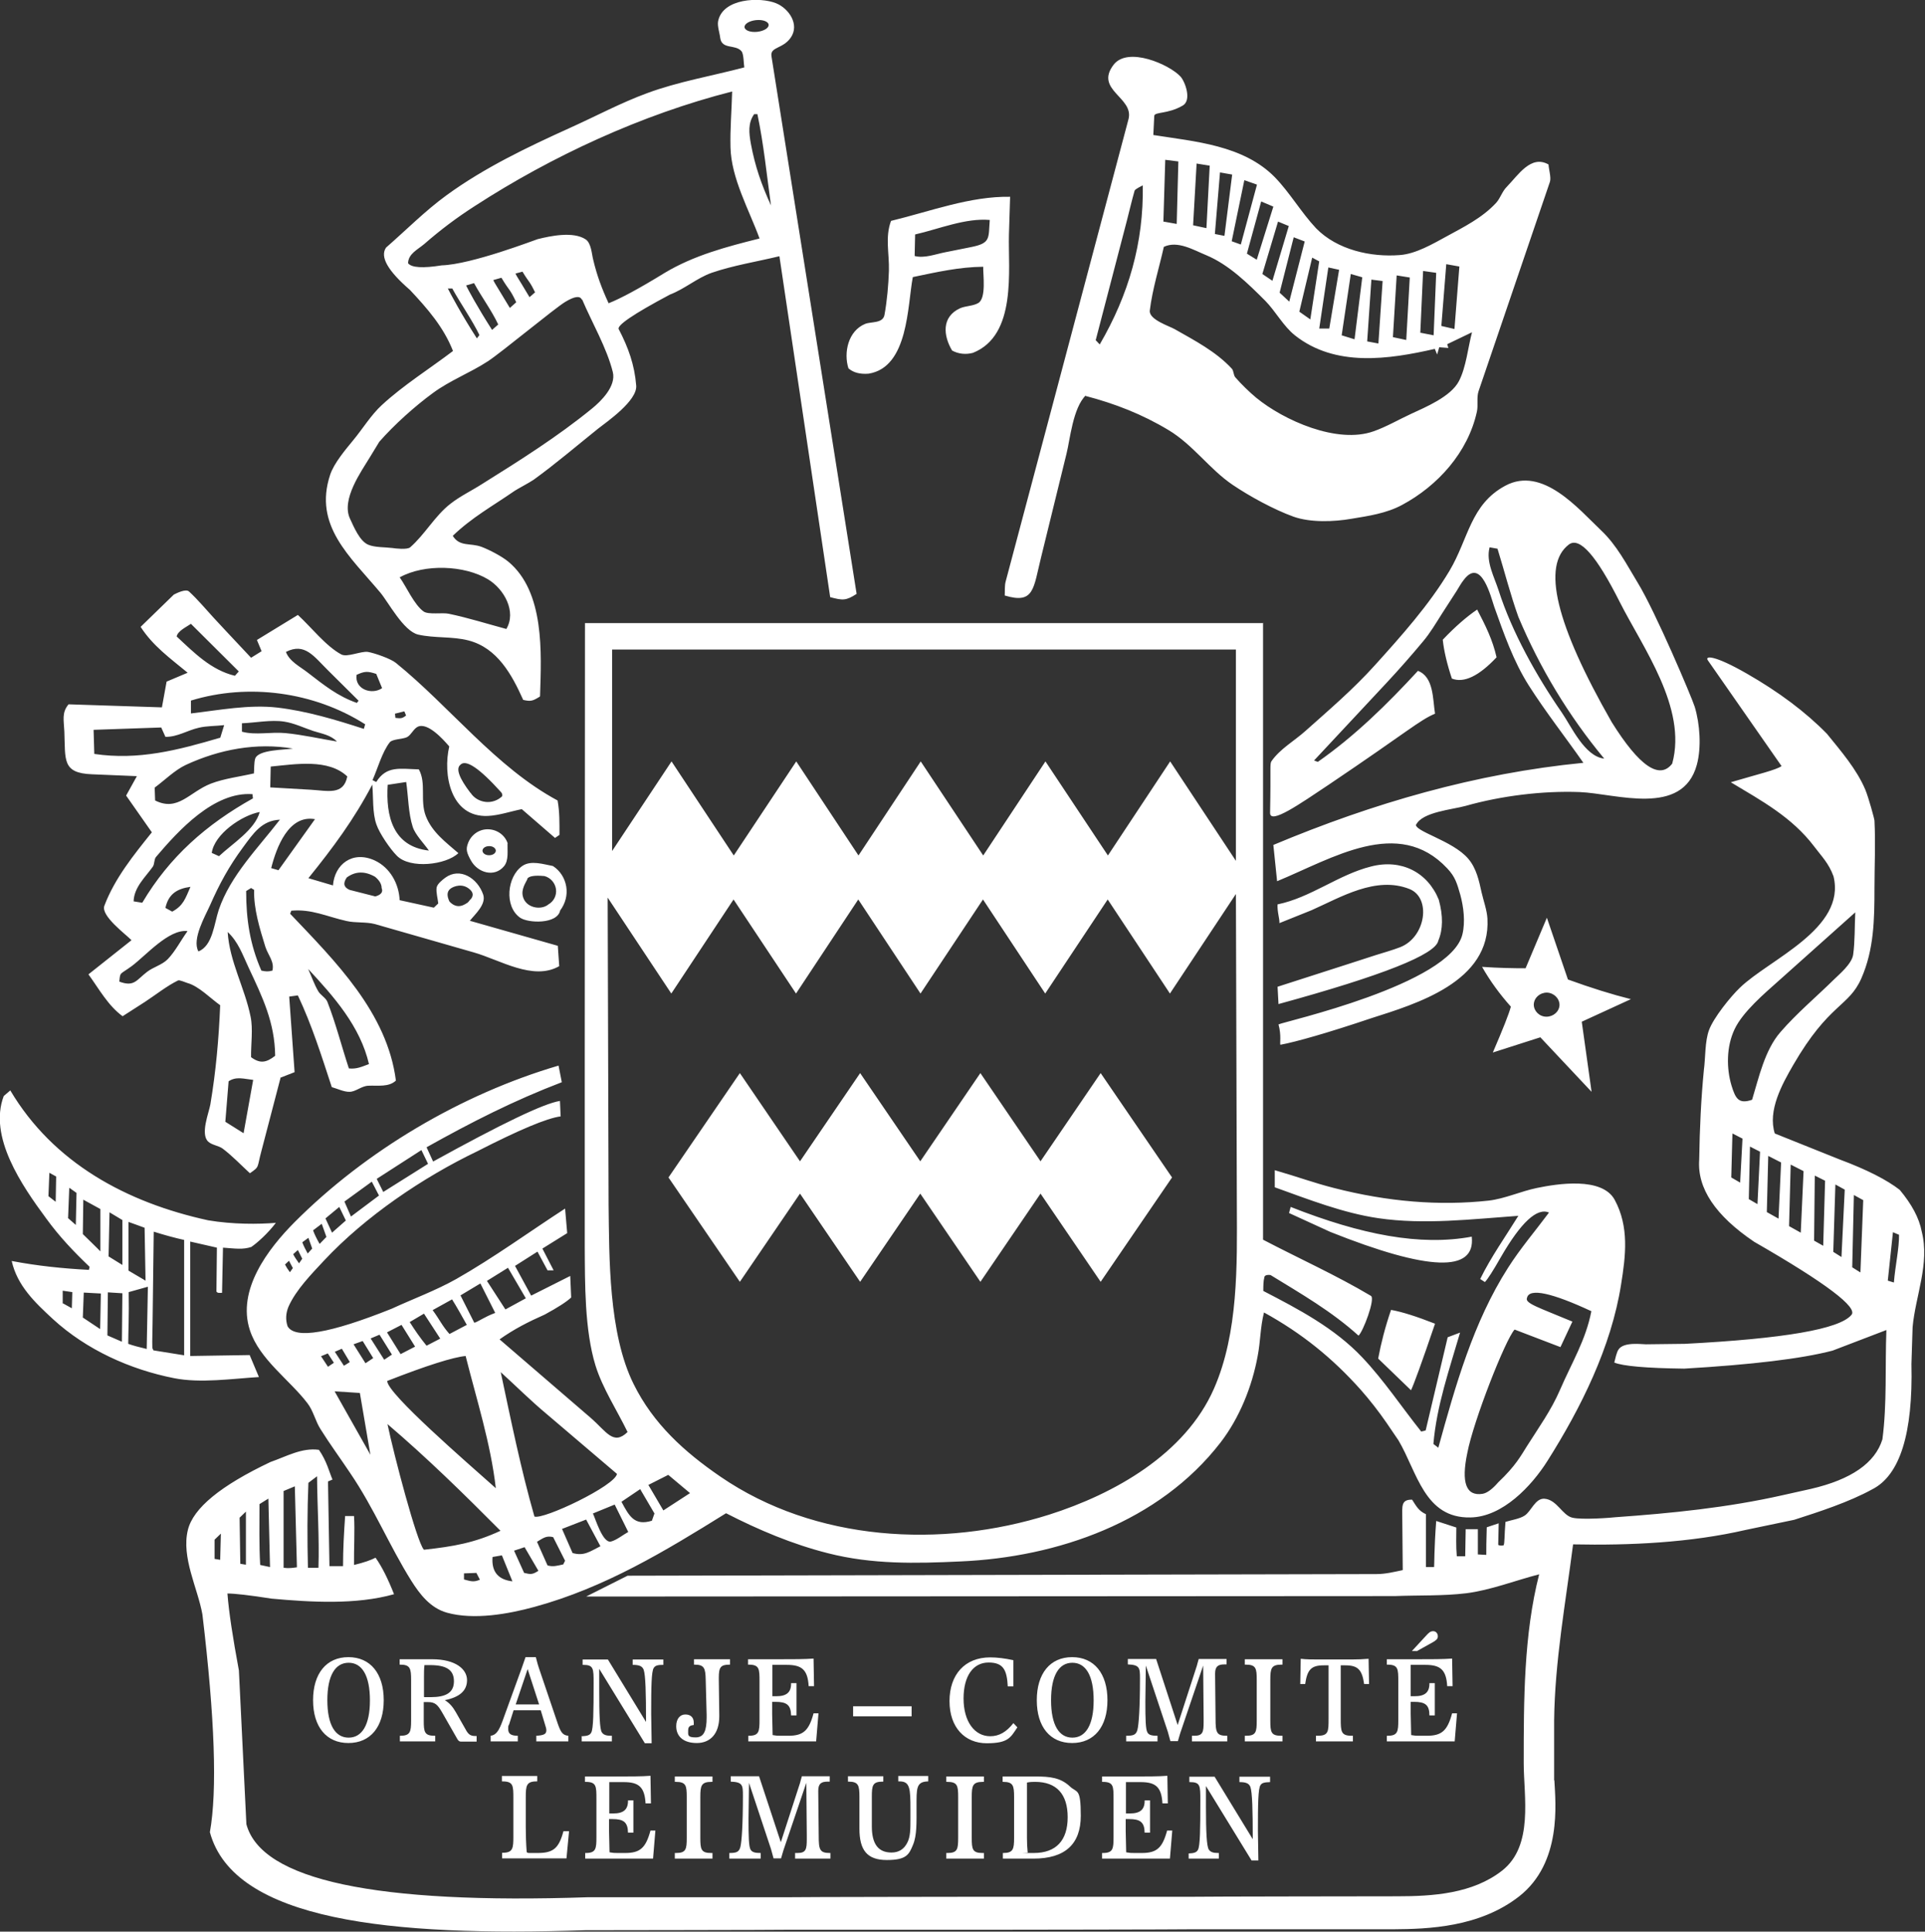 <svg xmlns="http://www.w3.org/2000/svg" id="Laag_1" viewBox="0 0 822.7 825.5"><rect x="0" y="0" width="822.7" height="825.5" fill="#333333" stroke="none"/><defs><style>      .st0 {        fill: #fff;        fill-rule: evenodd;      }    </style></defs><path class="st0" d="M444.7,496.3l-25.7-37.7-25.7,37.7-25.7-37.7-25.7,37.7-25.7-37.7-30.5,44.6,30.5,44.6,25.7-37.7,25.7,37.7,25.7-37.7,25.7,37.7,25.7-37.7,25.7,37.7,30.5-44.6-30.5-44.6-25.7,37.7h0ZM528.2,367.9l-28.1-42.5-26.6,40.2-26.7-40.2-26.6,40.2-26.7-40.2-26.6,40.2-26.6-40.2-26.7,40.2-26.6-40.2-25.4,38.3v-86.1c0,0,266.6,0,266.6,0v90.3h0ZM664.3,760.8c.5,9.8,3.3,35.2-15,49.6-17,13.3-39,14-53.8,14.1h-86.4c0,.1-86.4.2-86.4.2h-86.4c0,.1-86.2.2-86.2.2-83,2.8-150.2-4-160.4-41.9,3.2-17.8,2.1-48.8-3.2-93.1-2-11.2-9.1-24.3-6.2-36.1,2.3-9.3,14-18.9,35.3-29,6.9-2.4,13.4-6.2,20.7-5.2,3.4,4.9,4.4,9.5,5.8,12.7l-1.9.8v1.3s.6,34.9.6,34.9h5.8c0-7.2.4-14.2.9-21.4h3.8c.4,6-.1,14.5,0,20.9,4.2-1,7.3-2.1,9.2-3.1,2.7,3.8,5.3,9,7.9,15.6-16.3,4.6-35.6,3.4-52.3,1.9-9.6-1.5-15.8-2.2-18.9-2.2.6,7.9,2.3,18.9,4.9,32.9l3.2,65.7c6.4,23.9,55.2,34.3,146.2,31.2h86.4c0-.1,86.4-.2,86.4-.2h86.4c0-.1,86.4-.2,86.4-.2,15.3,0,32.3-1.1,44.9-11,13.5-10.6,9.2-31.7,9.2-45.9,0-26.8,0-54.9,6.6-80.7-10.1,2.6-20.8,6.8-31.2,8.1-9.9,1.2-20.4.8-30.5,1.2l-345.6.2,17.7-8.9,320.1-.7c3.8,0,7.4-.9,11.2-1.7l-.2-22.5c0-4.7-.6-7.7,4.2-7.6,1.8,2.8,2.8,4.8,5.9,6.2v22.6c0,0,3.5,0,3.5,0,.1-.5,0-8,.9-19.7l8.6,2.8c0,3.6-.2,7.8.2,12.3h3.6l.2-11.6h5.2s0,10.8,0,10.8l3.6.2c0-2.7,0-5.7.2-11.8l5.1-1.7-.2,9.2c.5.4,1.7.4,2.3.2.5-.9.3-4.1.8-10,2.5-.8,6.1-1.3,8.2-2.7,2.8-1.8,4.5-7.5,8.5-7.2,5.3.4,7.6,7.1,11.9,8.1,4.1,1,17,0,18.4-.2,24-1.7,47.9-4.1,71.4-9.4l12.1-2.7c17.3-4,27.5-11.1,30.6-21.2,2-15.2,1.1-31.4,1.7-46.7l-23,8.8c-13.4,3.5-34.6,6-63.4,7.7-16.3-.2-26.3-1.1-29.9-2.6.5-1.7.9-4.3,1.9-5.7,2.3-3.2,9.8-2.1,11.6-2.1l16.7-.2c42.4-2.2,66-6.3,71.1-12.3,3.1-3.1-10.7-13.6-41.5-31.3-16.6-11.2-24.4-22.9-23.5-35.1.2-13.4.8-26.1,2-38.4.7-5.1.4-12.2,2.2-17,1.9-5.2,9.2-14.3,13.2-18.1,12.6-12.2,45.5-25.2,40-47.6-2.1-5.7-5-8.4-8.3-12.8-9.5-12.5-22.3-19.4-35.6-27.4,12.2-3.6,19.2-5.2,21.7-6.9l-31.5-45.2c-1.4-2,2.6-2.4,16.7,5.7,13.6,7.8,25,16.3,34.2,25.7,5.9,7.3,12.7,15.1,16.4,23.9,1.4,3.4,3.9,12.5,3.9,13.2.5,9.6,0,19.4,0,29,0,13.2-.2,26.1-5.6,38.4-5.4,12.3-13.8,10.6-29.1,37-4.8,8.3-11,19.5-7.9,29.3l27.7,11.1c11.8,4.4,20.3,8.8,25.7,13,5.1,6.1,8.3,12,9.4,17.8,3.5,13.8-2.7,27.5-3.9,40.9l-.5,15.7c.7,29.7-4.9,47.6-16.8,53.6-9.8,5.4-22.7,9.6-33.3,13l-20.6,4.3c-23.8,5.5-49.6,6.7-73.9,6.2-3.2,24.9-7.8,50-8.1,75.1v25.8h0ZM508,791.9v2.4h12.9v-2.4h-.4c-2,0-3.2-.4-3.9-1.5-.9-1.4-1.2-7.5-1.2-18.2v-8.9c0,0,19.5,31.8,19.5,31.8h2.9l-.2-12.6c0-11.6.1-18.1,1.1-19.6.7-1.1,1.9-1.2,4.1-1.3v-2.3h-13.1v2.3c2.7,0,4.1.5,4.7,2.1.8,2.4,1,9.8,1,22.3l-16.3-26.7h-10.8v2.3h.2c4.5,0,4.5,1.5,4.5,7.8,0,12.3-.1,19.4-1,21.1-.6,1.2-1.8,1.5-4,1.6h0ZM471,791.9v2.4h29l1-12h-2.2c-2,7.4-4.4,9.6-10.8,9.6s-4.3,0-6.7-.3l-.2-9v-5.2c.5,0,1,0,1.4,0,4.8,0,6.6,1.3,6.7,5.8h2.3v-7.2c0,0,0-6.6,0-6.6h-2.3v.2c0,3.8-2,5.4-6.3,5.4h-1.7v-7s0-6.4,0-6.4h6.3c6.4,0,8.9,2.1,9.3,9.1h2.3l-.2-11.8c-3.7.3-8.8.3-15.3.3h-6.9s-5.7,0-5.7,0v2.3h.2c4.7,0,4.7,1.8,4.7,7.3v16.3c0,5-.2,6.8-4.6,6.8h-.3ZM439.2,791.6c-.2-2-.3-4-.3-6.1v-23.7c1.4-.3,2.5-.3,3.5-.3,9.1,0,13.9,5.2,13.9,15.1s-4.9,15.3-14.5,15.3-1.6,0-2.6-.2h0ZM428.6,791.9v2.4h13.1c13.5,0,20.2-6.2,20.2-18.3s-1.6-9.7-4.6-12.5c-4-3.8-8.5-4.3-14.8-4.3h-14v2.3h.2c4.3,0,4.7,1.6,4.7,6.5v17.4c0,4.9-.4,6.5-4.7,6.5h-.2ZM404.4,791.9v2.4h16.1v-2.4h-.6c-4.3,0-4.6-1.6-4.6-6.5v-17.4c0-4.9.4-6.5,4.8-6.5h.4v-2.3h-16.1v2.3h.4c4.4,0,4.7,1.6,4.7,6.5v17.4c0,4.9-.3,6.5-4.6,6.5h-.6ZM362.4,761.4h.2c4.3,0,4.7,1.6,4.7,6.5v13.6c0,9.1,3.2,13.4,11.7,13.4s9.5-2.4,11.2-6.5c1.7-4.1,1.5-9.4,1.5-16.3,0-7.9-.2-10.7,5-10.8v-2.3h-12.8v2.3h.6c4.4,0,4.6,3.1,4.6,11.8v4.1c0,4.4,0,7.8-1.4,10.4-1.4,2.7-3.6,4.1-6.7,4.1-5.7,0-8.4-3.7-8.4-11.2v-12.6c0-4.9.3-6.5,4.7-6.5h.2v-2.3h-15.1v2.3h0ZM311.7,791.9v2.4h13.4v-2.4c-2.4,0-3.6-.3-4.3-1.4-.8-1.3-.9-5.7-.9-13.2l.2-15.4,9.4,28.3,1.1,4h3.2l1-3.4,9.8-28.9.2,22.6v1.4c0,4.4-.3,6-4,6s-.6,0-1,0v2.4h15.1v-2.4h-.2c-4.4,0-4.8-1.4-4.8-7.4l-.2-18.9v-.2c0-3,1.1-4,4-4s.5,0,.9,0v-2.3h-11.9c-.4,1.5-.7,2.4-.8,2.9l-8.2,25.3-9.3-28.2h-12.1v2.3c5.1.2,5.2,1.5,5.2,6,0,12.4-.5,19.7-1.1,22-.6,2.1-1.7,2.5-4.7,2.5h0ZM288.4,791.9v2.4h16.1v-2.4h-.6c-4.3,0-4.6-1.6-4.6-6.5v-17.4c0-4.9.4-6.5,4.8-6.5h.4v-2.3h-16.1v2.3h.4c4.4,0,4.7,1.6,4.7,6.5v17.4c0,4.9-.3,6.5-4.6,6.5h-.6ZM250.1,791.9v2.4h29l1-12h-2.1c-2,7.4-4.4,9.6-10.8,9.6s-4.3,0-6.7-.3l-.2-9v-5.2c.5,0,1,0,1.4,0,4.8,0,6.6,1.3,6.7,5.8h2.3v-7.2c0,0,0-6.6,0-6.6h-2.3v.2c0,3.8-2,5.4-6.3,5.4h-1.7v-7s0-6.4,0-6.4h6.2c6.4,0,8.9,2.1,9.3,9.1h2.3l-.2-11.8c-3.7.3-8.8.3-15.3.3h-6.9s-5.8,0-5.8,0v2.3h.2c4.7,0,4.7,1.8,4.7,7.3v16.3c0,5-.2,6.8-4.6,6.8h-.3ZM214.6,791.9v2.3h27.5l1.1-11.6h-2.4c-2,7.5-4.5,9.3-11.1,9.3s-3,0-4.6-.3c-.3-4-.4-7.6-.4-10.7v-12.7c0-5,.2-6.9,4.6-6.9h.3v-2.3h-15.1v2.3h.2c4.7,0,4.7,1.8,4.7,7.3v16.3c0,5-.2,6.9-4.6,6.9h-.3ZM592.7,741.8v2.4h29l1-12h-2.1c-2,7.4-4.4,9.6-10.8,9.6s-4.3,0-6.7-.3l-.2-9v-5.2c.5,0,1,0,1.4,0,4.8,0,6.6,1.3,6.6,5.8h2.3v-7.2c0,0,0-6.6,0-6.6h-2.3v.2c0,3.8-2,5.4-6.3,5.4h-1.7v-7c0,0,0-6.4,0-6.4h6.3c6.4,0,8.9,2.1,9.3,9.1h2.3l-.2-11.8c-3.8.3-8.8.3-15.3.3h-6.9s-5.7,0-5.7,0v2.3h.2c4.7,0,4.7,1.8,4.7,7.3v16.3c0,5-.2,6.8-4.6,6.8h-.3ZM605.4,705.7l7-3.9c1.3-.8,2.1-1.3,2.1-2.5s-.8-2.2-2-2.2-1.9.7-3,1.9l-6.1,6.6h2ZM562.4,741.8v2.4h15.8v-2.4h-.5c-4.6,0-4.7-1.8-4.7-7.3v-22.8h1.9c5.4,0,7.2,1.8,8.1,8h2.1l-.2-10.8c-2.3.2-4.7.3-7.3.3h-7.2s-6.7,0-6.7,0c-2.8,0-5.4,0-7.8-.3l-.2,10.8h2.1c.9-6.2,2.6-8,8-8h2v22.8c0,5.5,0,7.3-4.7,7.3h-.5ZM532,741.8v2.4h16.1v-2.4h-.6c-4.3,0-4.6-1.6-4.6-6.5v-17.4c0-4.9.4-6.5,4.8-6.5h.4v-2.3h-16.1v2.3h.4c4.4,0,4.7,1.6,4.7,6.5v17.4c0,4.9-.3,6.5-4.6,6.5h-.6ZM481.3,741.8v2.4h13.4v-2.4c-2.4,0-3.7-.3-4.3-1.4-.8-1.3-.9-5.7-.9-13.2l.2-15.4,9.4,28.3,1.1,4h3.2l1-3.4,9.8-28.9.2,22.6v1.4c0,4.4-.3,6-4,6s-.6,0-1,0v2.4h15.1v-2.4h-.2c-4.4,0-4.8-1.4-4.8-7.4l-.2-18.9v-.2c0-3,1.1-4,4-4s.5,0,.9,0v-2.3h-11.9c-.4,1.5-.7,2.4-.8,2.9l-8.2,25.3-9.2-28.2h-12.1v2.3c5.1.2,5.2,1.5,5.2,6,0,12.4-.5,19.7-1.1,22-.6,2.1-1.7,2.5-4.7,2.5h0ZM467.4,726.7c0,10.5-3.4,15.9-9.1,15.9s-9.1-5.4-9.1-16,3.4-16,9.1-16,9.1,5.4,9.1,16.1h0ZM458.2,708.2c-9.4,0-15.1,7-15.1,18.4s5.7,18.3,15.1,18.3,15.1-6.9,15.1-18.3-5.7-18.4-15.1-18.4h0ZM433.1,720.7v-11.2c-3.7-.8-7-1.2-9.9-1.2-10.9,0-17.4,7.4-17.4,18.7s6.6,18,15.9,18,10.2-2.5,13.1-6.8l-1.7-1.8c-3,3.8-6.1,5.6-9.9,5.6-6.7,0-11.4-6.3-11.4-16.1s4.2-15.4,10.7-15.4,7.8,3.4,8.2,10.2h2.4ZM319.8,741.8v2.4h29l1-12h-2.1c-2,7.4-4.4,9.6-10.8,9.6s-4.3,0-6.7-.3l-.2-9v-5.2c.5,0,1,0,1.4,0,4.8,0,6.6,1.3,6.7,5.8h2.3v-7.2c0,0,0-6.6,0-6.6h-2.3v.2c0,3.8-2,5.4-6.3,5.4h-1.7v-7s0-6.4,0-6.4h6.2c6.4,0,8.9,2.1,9.3,9.1h2.3l-.2-11.8c-3.7.3-8.8.3-15.3.3h-6.9s-5.8,0-5.8,0v2.3h.2c4.7,0,4.7,1.8,4.7,7.3v16.3c0,5-.2,6.8-4.6,6.8h-.3ZM296.6,711.4h.2c4.2,0,4.7,1.5,4.8,6.5l.4,15v1c0,5.7-1.1,8.6-4.7,8.6s-3.2-1.1-3.2-2.9.8-2.2,2.4-2.4c0-.5,0-.8,0-1,0-2.2-1.3-3.5-3.6-3.5s-3.9,1.9-3.9,5c0,4.4,3.1,7.2,8.8,7.2s9.6-3.9,9.6-11.4v-.6l-.2-15v-.9c0-4.4.7-5.6,4.6-5.6h.2v-2.3h-15.4v2.3h0ZM248.6,741.8v2.4h12.9v-2.4h-.4c-2,0-3.2-.4-3.9-1.5-.9-1.4-1.1-7.5-1.1-18.2v-8.9c0,0,19.5,31.8,19.5,31.8h2.9l-.2-12.6c0-11.6.1-18.1,1.1-19.6.7-1.1,1.9-1.3,4.1-1.3v-2.3h-13.1v2.3c2.7,0,4.1.5,4.7,2.1.8,2.4,1,9.8,1,22.3l-16.3-26.7h-10.8v2.3h.2c4.5,0,4.5,1.5,4.5,7.8,0,12.3-.1,19.4-1,21.1-.6,1.2-1.8,1.5-4,1.6h0ZM225.5,713.3l4.9,15.1h-10l5.1-15.1h0ZM209.7,741.8v2.4h11.6v-2.4c-2.8,0-4.1-.8-4.1-2.8s.1-1.3.4-2.1l1.9-6h11.6l1.8,6c.4,1.1.6,2,.6,2.6,0,1.7-1.3,2.1-4.3,2.3v2.4h13.7v-2.4c-2.5-.2-3.3-1.7-4.5-5.1l-8.1-23.9c-.3-.8-.7-2.3-1.3-4.6h-4.4l-1.6,4.6-8.2,22.6c-1.5,4.1-2.7,6.1-5.1,6.4h0ZM181.2,725.1v-8.4c0-1.7,0-3.5.2-5.1.9,0,1.7,0,2.4,0,6.9,0,10.2,2,10.2,6.9s-3.4,6.8-10,6.8-1.8,0-2.7,0h0ZM170.9,741.8v2.4h15.1v-2.4h-.2c-4.4,0-4.7-1.6-4.7-6.5v-7.9c.6,0,1.2,0,1.8,0,3.1,0,4.2,1.2,6.1,4.5l6.4,11.2c.5.9.9,1.2,1.7,1.2h6.6v-2.4c-.2,0-.5,0-.7,0-2.5,0-3.2-1.3-4.5-3.7l-3.7-6.5c-1.3-2.3-2.8-4-4.7-5.1,6.3-1.3,9.5-4,9.5-8.6s-4.8-8.9-14.9-8.9h-13.9v2.3h.2c4.3,0,4.7,1.6,4.7,6.5v17.4c0,4.9-.4,6.5-4.7,6.5h-.2ZM158.1,726.7c0,10.5-3.4,15.9-9.1,15.9s-9.1-5.4-9.1-16,3.4-16,9.1-16,9.1,5.4,9.1,16.1h0ZM148.9,708.2c-9.4,0-15.1,7-15.1,18.4s5.7,18.3,15.1,18.3,15.1-6.9,15.1-18.3-5.7-18.4-15.1-18.4h0ZM364.6,729.2v4.3h25v-4.3h-25ZM105.1,646l-2.7,2.6.3,19.7,2.4.4v-7.1s0-15.5,0-15.5h0ZM94.4,655.4l-2.7,2.6v8.2s2.4.4,2.4.4l.3-11.2h0ZM171.2,578.7l-5.8-9.3,6.2-3.2,5.8,9.3-6.2,3.2h0ZM164.2,581.1l-5.8-9.1,3.8-1.6,5.3,8.5-3.3,2.2h0ZM147,583.7l-3.9-6,3-1.3,3.4,5.7-1.9,1.2-.7.4h0ZM140.1,584l-2.9-4.4,2.9-1.2,2.6,4-1.5,1-1,.7h0ZM156.2,582.6l-5.1-8.1,3.9-1.4,4.5,7.3-3.3,2.2h0ZM129.2,538l-1.9-3.8-2,1.8c.6,1.2,1.5,2.5,2.5,3.9l.9-1.3.5-.7h0ZM125.2,542l-1.7-3.2-1.7,1.6c.5,1,1.2,2.1,2.1,3.3l1.2-1.7h0ZM133.4,533.5l-1.6-4.5-2.6,1.9c.5,1.4,1.3,3,2.3,4.8l2-2.2h0ZM35.4,527.3l.2-14.6,7.3,4v18.1c.1,0-7.5-7.4-7.5-7.4h0ZM20.7,511.2l.4-10,2.9,1.6-.2,10.8-3.1-2.4h0ZM211.9,363.6c0-1.1-1.2-2-2.8-2-1.6,0-2.8.8-2.9,1.9,0,1.1,1.2,2,2.8,2,1.6,0,2.8-.8,2.9-1.9h0ZM739.9,503.2l.5-18.8,4.3,2.2-1,18.8-3.8-2.2h0ZM747.4,512.4l.5-22.4,4.3,2.2-1.1,22.4-3.8-2.2h0ZM755.1,518l.6-24,5.5,2.8-1.1,24-5-2.8h0ZM764.6,524.1l.7-26.4,5.5,2.8-1.2,26.3-5-2.8h0ZM783.5,535l.9-28.8,4,2.2-1.4,28.8-3.5-2.2h0ZM791.6,541.6l.7-30.9,4,2.2-1.2,30.9-3.5-2.2h0ZM666.5,429.5c0-2.8-2.4-5.2-5.4-5.3-3,0-5.5,2.2-5.6,5.1,0,2.8,2.4,5.2,5.4,5.2,3,0,5.5-2.2,5.6-5h0ZM497.2,94.8l.8-26.5,5.6.7-.7,26.7-5.6-1h0ZM509.9,96.3l1.5-26.4,5.6.9-1.4,26.7-5.6-1.2h0ZM526.4,103.1l5.4-26.1,5.4,1.9-6.9,25.6-3.9-1.4h0ZM519.2,100.1l2.2-26.4,5.2.9-3.3,26.2-4.1-.8h0ZM532.9,108.4l6.1-22.3,5.2,2.2-7.1,22.7-4.2-2.6h0ZM539.5,117.1l6.7-22.4,4.6,1.9-7,23.4-4.3-2.9h0ZM546.9,125l6-23.6,4.7,1.8-6.6,25.7-4.2-3.9h0ZM555.3,133.2l5.5-23.1,3,1.6-3.8,24.8-4.7-3.3h0ZM563.8,140.5l3.9-26.2,4.6,1-4.2,25.1h-4.3ZM616,139.3l2.1-26.4,5.6,1-2.1,26.7-5.6-1.3h0ZM607,142.3l1.2-26.5,5.6.8-1.1,26.7-5.6-1.1h0ZM595.3,144.1l1.6-26.4,5.6.9-1.5,26.7-5.6-1.2h0ZM584.3,145.9l1.8-26.4,4.8.6-1.8,26.7-4.8-.9h0ZM228.7,125c-2.5-5.2-2.4-3.9-5.4-8.9l-3,.8c.8,1.7.6,1,6,10.1l2.3-2h0ZM220.6,129.1c-2.9-6.1-2.8-4.5-6.3-10.4l-3.5,1c1,2,.7,1.2,7.1,11.9l2.7-2.4h0ZM212.9,138.6c-2.9-6.1-7.1-11.7-10.3-17.6l-3.4,1c1,2,4.4,8.5,11.1,19l2.7-2.4h0ZM328.5,10.6c-.1-1.4-2.5-2.3-5.4-2-2.8.3-5,1.6-4.9,3,.1,1.4,2.5,2.3,5.4,2,2.8-.3,5-1.6,4.9-3h0ZM539.8,266.1v263.7c15.3,8,31.3,15.2,46.1,24,2,1.2-3.4,15.4-5.3,17-11.5-10.4-24.4-17.8-37.6-25.9-1.8-.2-2.7.2-2.7,1.3-.3,1-.4,2.8-.4,5.5,15.1,7.8,30.5,15.9,42.3,28.4,9.2,9.7,16.9,21.3,25.2,31.7l1.9-.5,9.4-39.8,5.3-2c-4.6,15.8-10,31.2-11.4,47.6l2.1,1.6c7.3-26.4,14.9-53.6,29.8-76.9,5.2-8.2,11.7-15.8,17.5-23.6-5.1-2.2-12,4.2-20.6,19.1-3.3,5.8-5.6,9.4-6.8,10.6l-2-1.3c4.6-9.4,10.8-18.1,16.3-27-19.8,1.4-40.1,3.9-59.9,1-15-2.2-30-8.1-44.2-13.2v-7.3c10.4,3,16.3,5.3,25.3,7.6,23,5.9,45,7.7,66.1,5.4,6.9-.8,13.8-4,20.6-5.4,8.7-1.8,27.9-4.9,33.3,5.1,6.2,11.5,4.7,23.8,2.7,36.2-4.2,26.7-17.2,52.8-31.5,75.4-6.7,10.6-19.1,23.9-32.9,24.1-19.6.4-22.7-19.3-30.7-32.9l-5.1-7.5c-3.3-4.8-7.2-9.8-11-14.1-12.2-13.7-25.4-24.3-41.4-33.1-1.6,6.3-1.5,12.4-2.7,18.6-2.4,13.1-7.8,26.5-15.9,37-26.2,33.9-69.6,49-111.2,50.8-19.1.9-37.7,1.3-56.5-3.5-15.1-3.8-29.8-10-43.6-17.1-26.2,16.3-51.8,31.8-81.8,40-11.3,3.1-26,5.7-37.5,2.5-7.1-2-11.6-7.9-15.2-13.6-9.4-15-15.9-31-26.1-46-4.2-6.3-8.7-12.4-12.7-18.8-2.2-3.4-3.1-7.9-5.6-11.1-7.6-10-20.5-18.7-24.6-31.2-5.7-17.3,7.9-34.9,19-46.1,30.6-30.7,71.4-54.8,112.9-67l1.4,7.1c-20.4,7.8-38.7,17.1-57.8,27.8l2.8,6.1c29.2-16.1,47.2-24.8,54.2-25.9l.3,6.6c-6,.8-17.8,5.8-35.6,14.9-23.3,11.2-47.8,27.8-65.5,46.7-5.3,5.7-12,12.5-15.2,19.7-1.2,2.9-1.3,5.7-.4,8.4,3.2,5.6,18,3.1,44.5-7.5,9.1-4.2,18.9-7.8,27.6-12.7,16-9.1,31.1-20.1,46.5-30.1l.9,10.5-10.6,6.6,4.8,9.3h-2.6s-4.3-8-4.3-8l-9.6,6.1,6.9,12.7,16.7-8.4.4,9.2c-1.9,1.8-5.6,4.2-11.3,7.3-7,3.1-13.1,6.2-19.3,10.6l38.9,33.5c6.8,5.9,9.7,12,15.8,6.1-4.4-9.1-10.7-18.7-13.7-28.4-4.7-15.3-4.5-35.3-4.6-50.8v-80.9s.1-185.6.1-185.6h289.9ZM205.1,675.1l-1.5-2.9-5.3.2v2.6c2.7.7,4.1,1.3,6.8.1h0ZM214.5,664.7l-4,.7c-.5,6.3,2.4,9.7,8.5,10.4l-4.5-11.1h0ZM230.1,671.3l-5.9-10.1-4.5,1.5,4.3,9.5c2.9.7,3.6.7,6.1-.9h0ZM126.9,669.9l-.9-34.7-4.8,2v32.8c2,.3,3.7.1,5.7-.2h0ZM114.6,640.5l-3.7,2.3c0,8.7-.2,17.3.3,26l4.2.9-.7-29.2h0ZM135.5,630.9l-3.7,2.8c-.5,12.2-.5,24-.2,36.3h4.5c.4-13.1-.5-25.6-.6-39.1h0ZM240.7,668.6l.8-1.6-5.1-10.1c-3-.7-4.2.4-6.9,2l4.5,10.1c2.4.7,4.2.1,6.6-.4h0ZM256.6,660.8l-6.1-11.4-10.3,4,4.5,10.3c4.9,1.4,7.3-.6,11.9-2.9h0ZM181.2,662.3c12.6-1.4,21.5-2.9,32.7-8.1-15.7-15.8-31.3-31.1-48.3-45.6,2.8,13.4,12.5,50.2,15.5,53.6h0ZM268.5,654.7l-5.8-11.7-9.3,3.8c1.1,2.3,4.2,12.8,7.7,12,2.4-.6,5.2-2.9,7.4-4.1h0ZM528.2,382.1l.4,133.4c.1,24.9.7,54.1-9.8,78-12.3,28-42.7,45-70.4,53.8-45.9,14.5-100,11.6-140.6-16.3-15.3-10.5-28.6-22.5-37-39.5-10.8-21.7-10.4-54.4-10.7-76.6l-.4-131.3,27.2,41,26.6-40.2,26.7,40.2,26.6-40.2,26.6,40.2,26.7-40.2,26.6,40.2,26.7-40.2,26.6,40.2,28.1-42.4h0ZM278.6,649.9l1.1-3.1-6.1-10.4-8,5.4c3.3,6.2,5.6,10.4,13,8.1h0ZM263.7,629.9l-30.3-25.8c-6.7-5.6-12.9-11.8-19.4-17.7,4.4,20.7,8.6,41.4,14.4,61.7,3.7,1.5,34.7-13.2,35.3-18.3h0ZM294.9,638.1l-9.3-7.8-8.5,4.3,6.4,10.9,11.4-7.4h0ZM165.4,590.2c17.1-6.7,28.3-10.2,33.6-10.7,4.7,18.7,10.7,37.3,12.9,56.5-12.1-10.8-46.5-40.5-46.4-45.8h0ZM680.2,560.4c-16.5-7.7-26.7-10.2-27.6-5.7-1,2.3,5.1,4.1,19.4,10.1l-5.1,10.9-19.6-7.5c-4,4.4-17.6,39.1-20.2,52.7-2.7,12.8-.5,18.6,6.5,17.5,1.9-.3,4.2-2,6.7-4.9,7.5-7.1,9.7-11.4,12.3-15.5,5-7.9,10.4-15.4,14.1-24,5-11.6,11-21.2,13.4-33.6h0ZM143,594.6l10.8.7,4.5,26.4-15.3-27.1h0ZM110.7,588.6l-4-9.5-25.4.4v-48.9c.1,0,11.4,2.6,11.4,2.6l-.2,18.7c.3.9,1.9.6,2.4.6l.4-19.3c5.4.4,8.5.9,12.1-.3,2.5-1.7,7.1-5.8,10.5-10.3-7.4.6-18.4.7-29-1.1-34.8-7.6-66.1-24.5-84.5-55.5l-2.8,2.4c-6.6,17.4,7.7,38.2,18.2,52.4,5.6,7.7,11.6,14,18.5,20.6l-.3,1.3c-11.3-.6-21.9-1.7-33-3.8,2.4,10.6,9.9,17.7,17.7,24.9,14.2,13,32.9,21.5,51.8,25.2,11.1,2.2,24.9.2,36.1-.5h0ZM603,594.2c1.1-2.2,4.6-11.7,10.3-28.5-7.9-3.1-14.2-5.1-18.8-5.9-2.5,7.3-4.3,14.3-5.5,20.8l14,13.5h0ZM65.7,526.4l-.5,39.5c0,3.3-.2,6.6-.1,9.9,0,.5.3.9.5,1.3l13.1,2.1v-49.3c-3.7-.8-8.5-2.1-12.9-3.5h0ZM55,552.2l8.2-2.3-.5,26.6c-3-.7-6-1.5-7.9-2.2,0-4.8.4-12.1.2-22.2h0ZM52.4,552.7l-6.3-.4-.2,18.4,6.2,2.7.2-20.7h0ZM188.1,572l-6.9-10.6-6.1,3.6c2.3,3.6,4.2,6.4,7.2,10.1l5.8-3h0ZM35.4,563l.4-10.6,7.3.4-.3,15.2-7.5-5h0ZM199.5,566.2c-1.9-3.4-4.4-7.9-6.3-10.9l-8.3,4.6c3.1,4.2,4,6.6,7.2,10.2l7.4-3.9h0ZM211.6,561l-6.3-12.5-8.5,5.1,5.9,11.7c1.6-.4,4.3-2.5,8.9-4.2h0ZM26.8,557.1v-5.5c.1,0,4.1.6,4.1.6l-.2,6.9-3.8-2.1h0ZM224.7,554.8l-7.6-13-9,5.6,7.9,12.2,8.8-4.8h0ZM54.9,543v-20.8c.1,0,6.9,2.5,6.9,2.5l.4,22.6-7.3-4.3h0ZM46.4,537l.4-18.9,5.5,3.3v19.2c0,0-5.8-3.6-5.8-3.6h0ZM811.6,527.7l-2.6-1.1-2.2,20.7,2.6.8c.6-7.3,2.3-14.7,2.2-20.5h0ZM139.5,528.6l-2-5.6-3.7,2.8c.6,1.7,1.6,3.7,2.8,5.8l3-3.1h0ZM629,528.5c-22,4.1-47.2-.8-77.4-12.7l-.7,2.6,17.7,8.1c41.9,16.7,62,17.4,60.4,2.1h0ZM147.8,521.6l-2.8-5.8-5.9,4.9,2.8,6.1,5.9-5.2h0ZM29.1,520.5l.5-12.9,3.1,2.2-.3,13.7-3.4-3h0ZM775.3,530.2l.3-27.8,4.4,2.2-.8,27.8-3.9-2.2h0ZM161.9,510.8l-3-5.8-11.7,8.5,2.8,6.4,12-9h0ZM182.9,497.3l-2.8-5.8-19.1,12.3,2.8,5.6,19.1-12h0ZM119.5,460.7l6.4-2.5-2.3-32.3,3.7-.5c6,12.7,10.1,25.8,14.5,39.2,2.2.6,5.3,2.1,7.6,2,2.6,0,5.1-2.5,8-2.6,4.1-.2,8.7.7,11.8-2.2-3.7-29-25.9-51-45.2-71.3l.5-1.3c8.7-.8,15.1,2.5,23.6,4.4,3.9.9,8.2.3,12.1,1.3l42.2,12.1c11.3,3.2,25.4,12.3,36.6,5.9l-.6-8.7-37.6-10.7c2.2-2.8,7.1-7,5.7-11.2-2.4-7-9.9-11.8-16.2-7.2-1.2.9-3.4,2.6-3.7,4.2-.3,2,.5,4.8.7,6.8l-1.9,1.8-14.6-3.2c-.3-6.9-4-13.9-10.7-17-9.5-4.3-17.1,1.7-17.8,10.7l-10.5-3.1c10.5-13,19.5-25.1,27.3-40,.5,5.2,0,12.2,1.8,17.1,1.3,3.8,5.9,10.5,8.7,13.3,5.7,5.8,21.1,3.9,26.3-1.1-5.4-4.7-11.2-8.9-13.9-15.8-2.6-6.7.3-14.1-3-20-8-.2-13.8-1.7-18.2,5.4l-1.6-.8c2.2-4.9,4.1-12,7.4-16.2,1.2-1.4,5.7-1.3,7.4-2.2,1.8-1,2.7-3.5,4.5-4.4,4.3-2.1,11.1,5.6,13.5,8.4-2.8,11.9.5,30.4,16.5,29.7,4.7-.2,9.9-2,14.5-2.9l14.2,12.3,1.9-1.3c0-5.1.1-9.7-.8-14.7-26.4-14.2-45.9-40-69.1-58.8-2.2-1.8-9.1-4.2-12-4.7-2.9-.4-8.8,2.4-11.3,1.1-6.6-3.5-13-11.8-18.6-16.9l-17.5,10.7,2,4.8-4.5,2.8-10.6-11.3-5.3-5.7c-3.5-3.8-6.8-7.8-10.6-11.3-1.4-1.3-5.3.7-6.5,1.3l-14.2,13.8c5.3,8.2,12.6,13.4,20.1,19.6l-9,3.8-2,11-39.9-1.3c-3,3.6-2,6.8-1.8,11.6.5,12.1-1.1,17.8,11.8,18.3l9.6.4,9.6.4-4.6,8.3,11,15.7c-7.7,9.6-15.9,19.7-20.3,31.4-1.6,4.3,9.2,12.2,11.6,14.7l-18.4,14.6c4.5,6.2,8.4,13.4,14.6,17.9l9.5-6.1c4.6-3,9.3-6.8,14.2-9.2.6-.3,3.3.9,4,1.1,4.8,1.3,9.9,6.6,14,9.5-.6,14.4-1.8,28.1-4.2,42.4-.6,3.5-4.4,12.7-.9,15.9,1.6,1.5,4.5,1.7,6.2,3,4.1,3.1,7.8,7,11.6,10.5,4.3-3,2.9-2.1,5-9.8l8.1-31h0ZM108.2,461.5c-3.9-.4-7.2-1.6-10.5.6l-1.4,17.3,7.8,4.9,4.1-22.8h0ZM748.8,470c2.9-9.5,5.4-21.2,12.1-28.9,7-8.1,15.5-15.2,23.1-22.7,1.9-1.9,7.4-6.4,8-10.4.8-5.9.6-12.1.9-18.1l-32.9,29.4c-5.7,5.1-15.2,13.1-18.7,20.6-3.5,7.4-3.5,16.6-1.3,24,1.7,5.5,3,8.1,8.8,6.1h0ZM157.7,454.8c-3.7-16.1-15-28.9-26-40.7,1.4,3.1,2.6,6.6,4.3,9.5.9,1.6,3.2,2.8,3.9,4.5,3.6,9.2,6.1,19.1,9.2,28.5,3.3.4,5.7-.8,8.7-1.9h0ZM676.1,436.6l20.9-9.6c-8-2-17-4.8-26.9-8.4l-9-26.4-9.1,21.6c-5,0-11.3-.1-18.6-.6,3.4,6,7.5,11.6,12.3,17-.8,3.1-3.4,9.6-7.7,19.6l20.3-6.5,21.9,23.3-4.2-30h0ZM117.6,451.2c-.2-14.3-5.3-24.8-11.4-37.8-2.6-5.6-4.4-10.9-8.9-15.1.8,12.7,7.3,23.8,9.8,36.2,1.1,5.3.1,11.9.2,17.3,3.9,2.9,6.6,2.3,10.3-.6h0ZM605.2,352.5c2.6-5.5,15.5-6.5,21.2-8.1,15.2-4.3,32.9-6.5,48.7-5.9,15.4.6,44,10.8,50.1-11.7,2-7.4,1.3-17.4-.9-24.7-1.2-3.9-16.8-40.7-24.4-53.1-4.8-7.9-8.9-16-15.7-22.4-9.6-9.1-25-27.6-40.9-19-14.9,8-15.7,22.7-23.8,36.3-8.7,14.6-20.7,28-32,40.5-9.2,10.2-19.4,18.9-29.6,28-4.8,4.3-10.8,7.6-14.5,12.9-.8,1.2-.2,2.8-.6,22.1,0,5.1,12.7-3.8,25-12,34.3-23.1,38.7-27.5,45.5-30.4-1-6.2-.5-15.7-7.3-18.3-13.1,14.2-26.9,27.8-42.8,38.9l-1.6-.6,31.1-33.3c5.4-5.8,10.5-11.6,15.5-17.6,3.1-3.7,5.5-7.8,8.1-11.9l6.2-9.6c1-1.6,1.9-3.3,3.1-4.8,7.5-9.9,11.7,7.8,13,11.5,4.1,11.5,8.2,23.3,14.8,33.7,7.2,11.3,15.6,22,23.3,33-46,4.5-89.8,17.2-132.5,35.1l1.6,15.5c23.6-9.7,51.8-27.8,72.7-5.5,3.5,3.7,4.2,6.5,5.6,11.3,1.4,5.1,2.2,11.6.9,16.9-5.1,21.5-76.7,37.4-78.6,38.5,1.3,4.7.5,8.1.8,8.7,6.6-1.2,20.6-5.2,38.7-11.3,19.4-6.2,51.3-15.6,49.8-42.6-.2-3.6-1.7-7.7-2.5-11.2-1.1-5-2.2-10.3-5.7-14.4-6.7-7.9-23.7-11.8-22.3-14.9h0ZM80,397.9c-7.9-.8-17.5,10.3-23.6,14.9-5.3,3.9-5,2.4-5.4,6.7,6.4,2.4,7.3-.7,11.9-4.2,2.6-2,6.5-3,8.8-5.4,3.2-3.3,5.7-8.2,8.4-11.9h0ZM546,386.4c-.2,3.3.9,6.1.8,8.1l13.7-5.5c12.6-5.6,27.5-14.7,41.8-9.1,9.5,3.7,7.1,20.6-3.9,24.9-3.4,1.3-7,2.3-10.5,3.4l-10.5,3.4-31.4,10.1.4,7.4c44.5-12.2,67.2-21.2,68.3-27.1,2-4.7,2.1-10.6.2-17.5-4.8-11.8-16.1-17.5-28.9-14.2-14,3.5-25.8,13.3-40,16.2h0ZM116.4,414.9c1-3.9-1.8-6.6-3-10.3-2.4-7.8-5-16.1-4.8-24.3l-1.3-.8-2.1,1.3c0,12.1,1.6,22.8,6.5,34,1.8.4,2.9.5,4.7,0h0ZM119.7,350.3c-7.8.3-11.4,5.8-15.9,11.9-5.9,8-10,15.5-14,24.6-2,4.5-7.9,14.6-5,19.8,6.1-2.4,6.7-11.8,8.7-17.8,5-14.7,16.9-26.5,26.2-38.6h0ZM236.3,370.1c-3.9-.7-9.4-2.6-13.1,0-6.5,4.5-7.8,17.3-.9,22.1,3.5,2.4,15.9,2.8,17.1-3.1,2.2-2.9,3.2-6.6,2.6-10.2-.6-3.6-2.6-6.8-5.7-8.8h0ZM81.4,379c-5.8.8-9.4,3.1-10.7,9l2.9,1.6c4.8-2.6,5.6-5.6,7.8-10.6h0ZM108.1,341.2l-.2-1.8c-16.4-1.2-31.6,15.5-41.2,26.8-.9,1-.6,3.1-1.4,4.2-3.1,4.4-8,8.7-8.2,14.8l3.7.6c11.6-19.6,27.4-33.5,47.3-44.6h0ZM225.4,375.7c-1.5,2.8-3,5.4-1.5,8.6,1.8,3.8,7.5,4.7,10.5,2.2,2.3-1.3,3.6-3.9,3.2-6.6-.4-2.6-2.3-4.8-4.9-5.5-4.2-.4-6.7,0-7.4,1.2h0ZM201.1,384.4c1.3-1.5,1.2-2.9-.2-4.2-3.2-3-7.1-1.4-8.4-.4-1.5,1.2-1.6,3-.4,5.5,2,2.1,4.2,2.5,6.5,1.2,1.8-1,1.3-.8,2.4-2.1h0ZM163.1,379.5c0-1.7-1-3.3-2.8-4.8-4.4-2.5-8.4-2.4-12.1.3-1.7,2.5-1.3,4.2,1.2,5.3l11,2.8c2.5-.7,3.4-1.9,2.7-3.6h0ZM134.7,350.1c-11.4-2.1-16.6,12.2-18.8,20.9l3.1.9,15.6-21.8h0ZM217,360.5c-1.2-3.7-4.7-6.1-8.6-6.1-3.9,0-7.3,2.6-8.5,6.3-.8,2.3-.5,3.7,1.4,7.1,2.9,5.2,10,7.3,14.1,2.4,2.1-2.5,1.4-6.7,1.5-9.7h0ZM111.1,347c-7.8,1.4-19.5,9.5-20.6,17.5l3.1,1.4c5.6-5.3,15.4-11.3,17.4-18.9h0ZM165.7,335.4l7.9-1.2c.9,6.1.9,13.4,2.8,19.2,1.1,3.4,4.9,7.2,6.9,10.1-15.3-1.7-18.5-14.6-17.6-28.2h0ZM108.5,330.7c.2-1.9,0-4.8.6-6.6,1.5-3.8,12.7-3.6,16.1-4.2-15.6-2.6-31.3.3-45.8,7-4.7,2.2-9.2,6.7-13.3,9.7l.2,5.5c9.8,4.9,14.6-3.6,23.8-7.2,5.7-2.2,12.5-3,18.5-4.4h0ZM201.1,338.8c1.4,2.2,3.8,3.6,6.4,3.9,2.6.3,5.2-.6,7.1-2.4.2-.6,0-1.3-.5-1.8-9.3-10.3-15.1-14.2-17.4-11.6-1.9,1.6-.5,5.6,4.4,12h0ZM148.5,331.9c-8.1-7.8-22.3-5.3-32.8-4.3l-.2,8.9,17.3,1c7.1.4,14,2.5,15.6-5.6h0ZM94.1,315.4l1.7-5.5c-3.5.4-7.4.3-10.8,1.1-4.9,1.1-9.2,4-14.3,3.9l-1.8-4-28.9,1,.3,10.3c18.8,2.8,35.7-1.6,53.7-6.9h0ZM714.7,326.2c6.4-23.7-12.6-49.4-22.5-69-9.9-19.7-17.1-27.9-21.7-24.5-11.7,8.9-5.6,34.1,18.3,75.9,11.8,18.9,20.5,24.8,25.9,17.7h0ZM103.4,309v3.7c5.9,1.6,12.4,0,18.6.6,7.3.7,14.7,2.4,22,3.6-2.7-2.8-6.3-3.3-10.1-4.5-3.9-1.3-8.3-3.4-12.4-4-5.6-.9-12.5.5-18.1.7h0ZM636.6,233.9l3.4.6c3,9.7,5.5,19.6,8.9,29.1,9.2,21.9,21.5,42.3,36.7,60.6-8.4-.9-14.1-13.9-18.2-19.8-10.6-15.3-21.2-34.2-26.9-52-1.9-5.9-5.5-12.3-3.9-18.4h0ZM156,309.5c-21.9-13.9-49.9-17.6-74.4-10.1v5.5c12-1.4,24.8-3.9,37-2.5,12.6,1.5,24.9,5.2,36.9,9.1l.6-2.1h0ZM173.6,305.9l-.8-1.9-4,1,.2,1.8c2.1.2,2.8.4,4.5-1h0ZM153.3,299.5l-13-12.9c-6.2-6.1-10-12.1-18.1-8,1.5,4.1,6.1,6.3,9.4,8.9,7,5.4,12.7,10,20.9,12.9l.8-1h0ZM230.8,297.5c.6-18.6,2-44.6-13.6-57.5-2.8-2.3-8-5-11.4-6.3-4.9-1.8-9.3.1-12.3-4.7,8.2-7.9,17-12.7,26.4-19.2.8-.6,6.5-3.6,8.2-4.8,9.4-6.8,18.4-14.5,27.5-21.8,3.7-2.9,16.8-11.9,16.3-18.4-.7-8.9-3.4-16.3-7.4-24-1.3-1.5,6-6.5,21.8-14.9,6.3-2.4,11.6-7.1,17.8-9.3,9.3-3.2,19.5-4.8,29-7.1l21.7,145.7c5.3,1.4,6.7,1.6,11.3-1.4l-36.4-229.8c-.6-4.1,4.9-3,8.3-8,3.8-5.6-.9-12.4-6.3-14.6-6.8-2.8-22.9-2.2-24.8,7.7-.4,2,.7,5.1.9,7.1.7,5.1,6.5,2.6,9.1,5.7,1,1.2.9,5.3,1.2,6.9-13.6,3.6-28.3,6.1-41.5,11-11.2,4.1-22,9.9-32.9,14.8-18.1,8.2-36.6,17-52.8,28.8-9.1,6.6-17.4,15-25.9,22.4-2.7,3.9.7,9.9,10.2,18.1,7.5,8,14.4,15.9,18.4,26.1-10,7.6-21.2,14.6-30.4,23.1-4.6,4.2-8.3,10.3-12.3,15.1-3.2,3.9-8.2,9.8-9.8,14.7-7.2,21.7,8.5,34.9,21.4,50.3,3.4,4,9.9,16.5,16.2,18,7,1.6,14.6.7,21.5,2.5,12.4,3.2,18.6,14.7,23.4,25.4,3.3.8,4.2.4,7.1-1.4h0ZM163.3,294.1l-2.5-6.1c-3.7-1.2-4.9-1.2-8.4.4-.9,6.2,6.5,8.7,10.9,5.7h0ZM102,286.9l-20.4-20.3c-2,1.4-5.6,3-6.1,5.4,7.5,7,14.8,14.4,24.9,16.8l1.6-1.8h0ZM639.6,280.9c-1.7-7.5-4.7-13.5-8.3-20.4-4.4,3-9.3,7.2-14.7,12.9.5,4.7,1.8,10.3,3.9,16.6,5.1,2,11.5-1,19.1-9.1h0ZM170.8,246.7c2.9,4.1,6.2,11.7,10.2,14.6,2,1.5,8.2.4,10.8,1,8.2,1.7,16.4,4.3,24.6,6.5,4.4-7.4-.9-17-7.8-21.2-10.1-6.1-27.2-6.7-37.7-.9h0ZM463.9,169.2c12.6,3.3,24.2,7.8,35.5,14.6,10.5,6.3,17.5,16.7,27.4,23.4,7.4,5,17.7,10.6,26,13.6,7.3,2.6,17.4,2.2,24.8.9,7.3-1.2,14.9-2.3,21.6-5.9,15.3-8.2,28.2-22.5,32-39.9.6-2.7-.2-6,.7-8.7l12.2-35.8,12.2-35.8,6.1-17.9c.6-1.8-.5-5.4-.6-7.4-7.5-4.3-13,4.6-17.8,9.5-2.1,2.1-2.7,4.8-4.6,6.9-5.9,6.4-13.8,10.3-21.3,14.4-5.7,3.1-13,7.4-19.8,7.9-12.4,1-26.8-2.2-35.8-11.4-6.4-6.8-11.2-15.2-17.7-21.9-13.5-13.7-34.2-15.2-51.9-18l.4-8.1c0-1.9,5.7-.7,12.2-4.5,3.9-2.3,1-10.2-1-12.4-4.7-5.1-22.5-13-28.6-5-8.2,10.8,8.8,13.9,6.4,23.2l-31.5,118.6-10.5,39.5-10.5,39.5c-.5,1.8-.3,4.2-.4,6,12.6,3.8,12.2-2.9,15.5-16.2l10.9-44.4c1.5-5.9,2.7-19.6,8.3-25h0ZM248.7,128.1c-.8-1.8-3.1-1.5-7.1.9-4.5,2.7-27.4,21.7-33.1,25.4-7.5,4.9-16.2,8.2-23.4,13.5-7.8,5.7-16.6,13.6-23,20.9l-3.9,6.4c-3.8,6.3-12.5,18.3-8.6,26.5,1.5,3.2,4.1,9.6,7.8,11.1,2.8,1.2,7.2,1,10.3,1.4,1.3.2,6.3.8,7.6-.3,6.3-5.5,10.6-13.5,17.2-18.6,4.2-3.3,9.1-5.6,13.6-8.5,16-10,32.2-20.2,46.9-32.2,3.8-3.1,10.4-9.5,8.9-15.6-2.6-10.4-8.9-21.1-13.1-31h0ZM629.1,142l-10.6,5.1.5,1.6-3.9-.3-.9,3.1-1-2.4c-19.7,4.5-42.5,7.9-59.8-5.8-4.9-3.9-8.2-10.2-12.6-14.7-7.4-7.4-15.6-15.5-25.2-19.5-5.6-2.3-12.3-6.4-18.2-3.6-2,8.9-4.9,18.1-6,27.2-.5,3.9,8.5,6.7,10.7,8,8.6,4.9,17.5,9.5,24.3,16.8.9.9.7,2.7,1.5,3.7,2.6,3,6,6.3,9,8.8,11.7,9.6,34.6,19.9,50.2,14.3,5.4-1.9,10.7-5,15.9-7.4,6-2.8,17-7.3,20.5-14,3.1-5.9,3.9-14.5,5.6-20.9h0ZM390.2,118.4c10.1-2.1,19.7-4.3,30-4.4-.1,3.4,1.4,13.4-2.1,15.5-2.2,1.3-5.3,1.2-7.7,2.2-8.2,3.7-7.2,11.9-3.5,18.1,2.7,1.5,5.9,1.8,8.9,1,18.9-7.5,15-35.5,15.4-50.6l.5-16.1c-17.1-.3-34.3,6.3-50.9,10.3-2.6,7-.7,13.9-.9,21.3-.2,6.1-.8,12.9-1.9,18.9-.7,3.7-5.7,2.8-8.2,3.8-7.4,3-9.3,12.4-7.2,19,2,1.8,4.9,2.6,8.6,2.3,17.1-2.7,16.6-29.2,18.9-41.2h0ZM468.3,145.3l13.3-51c1.1-4.3,2.1-8.6,3.3-12.8.2-.7,2.8-1.9,3.5-2.3.4,24.5-6,46.7-18.4,68l-1.8-1.9h0ZM204.9,143.2c-2.9-6.1-8.4-14-11.6-19.9h-1.9c1,2,5.7,10.9,12.4,21.3l1.1-1.4h0ZM573.4,143.3l3.9-26.2,4.9,1.4-3.3,26.5-5.5-1.7h0ZM324.6,101.9c-4.4-12.1-12.1-25.7-12.4-38.9-.2-7.9.5-16,.7-23.9-38.6,9.8-77.2,27.7-109.9,48.9-7.8,5-14.7,10.2-21.7,16.3-3,2.5-6.8,4.2-6.9,8.2,1.5,1.9,6.3,2.2,14.4.9,12.8-.4,39.9-10.9,41-11.2,5.6-1.4,15.2-3.4,20.5.1,2.4,1.6,2.6,6.3,3.2,8.6,1.6,6.8,3.7,12.4,6.6,18.7,5.1-2,13.1-6.3,24-13,12.5-7.5,26.6-11.2,40.6-14.7h0ZM423,94c-10.4-.9-21.8,3.9-31.9,6.2l-.2,9.2c4.2,1.1,8.9-.8,13.1-1.6l5.5-1.1,5.5-1.1c8.5-1.7,7.4-3.7,8-11.6h0ZM467,100.1l1.3.8-1.3-.8h0ZM322.4,48.8h1.3c2.7,12.8,4,26.1,5.8,39-4.1-9-6.8-16.7-8.6-26.4-.8-4.5-1.3-8.8,1.4-12.6h0Z"></path></svg>